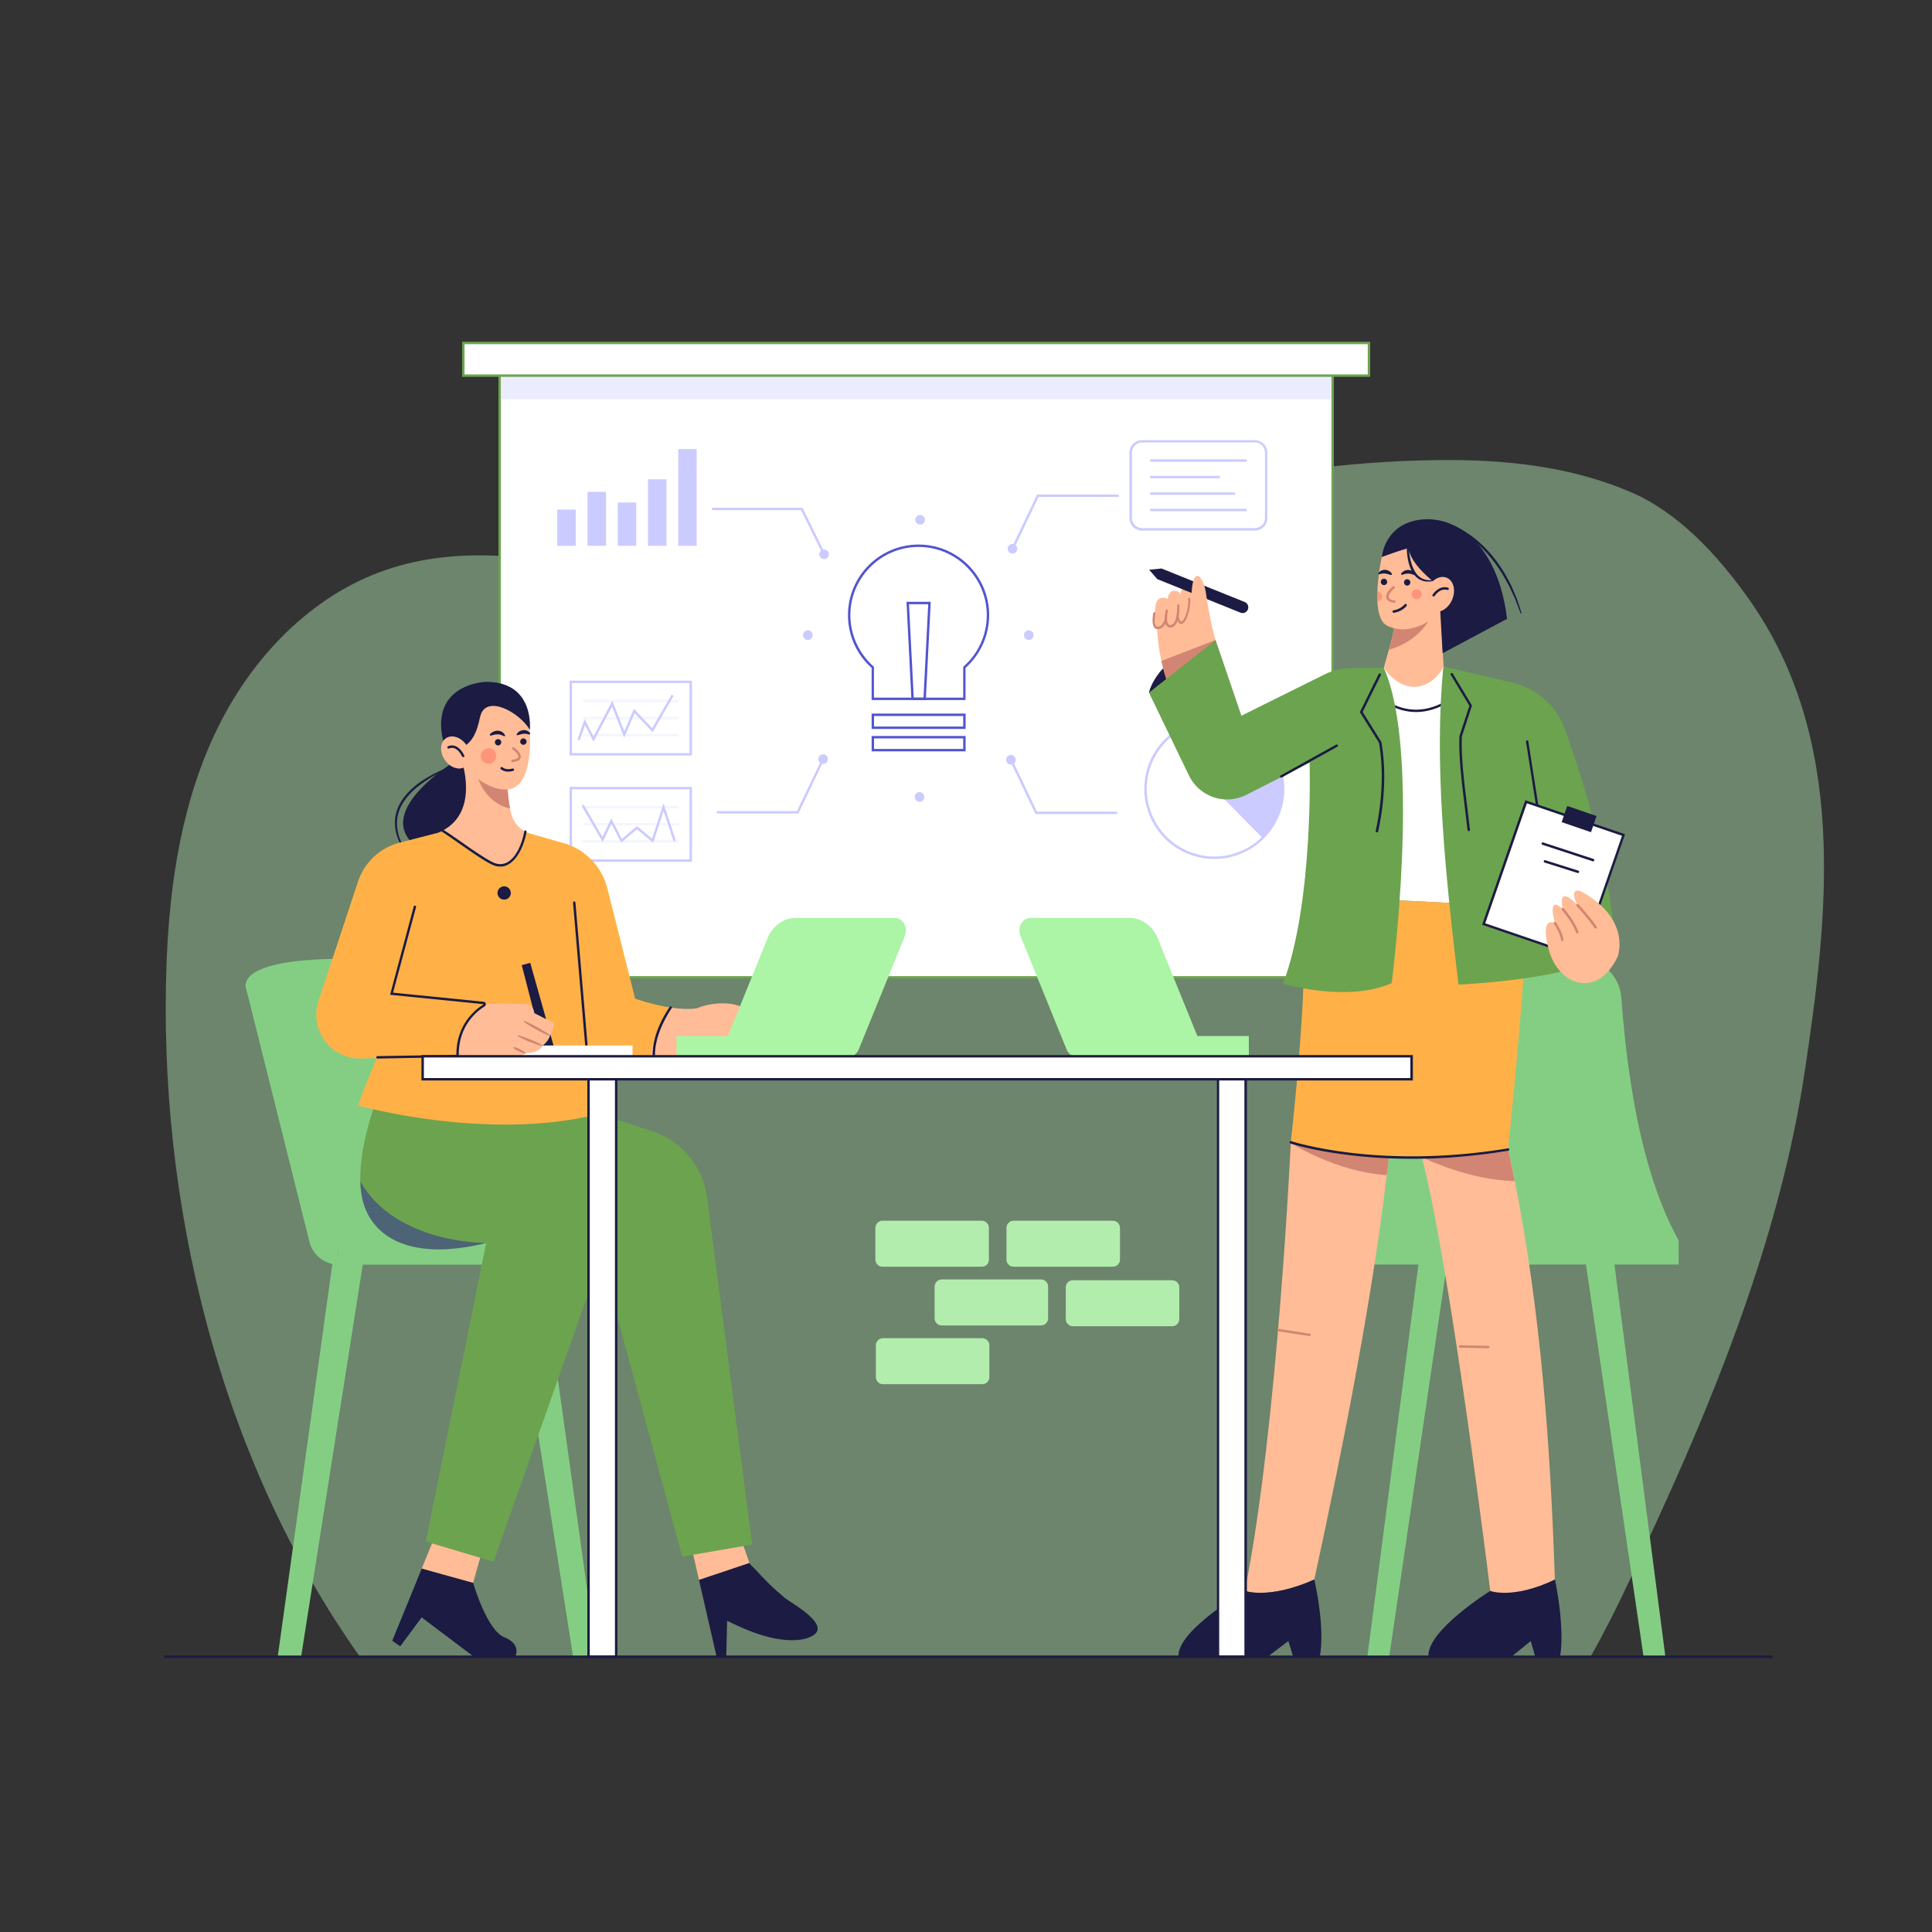 <?xml version="1.0" encoding="utf-8"?>
<!-- Generator: Adobe Illustrator 22.1.0, SVG Export Plug-In . SVG Version: 6.00 Build 0)  -->
<svg version="1.1" id="OBJECTS" xmlns="http://www.w3.org/2000/svg" xmlns:xlink="http://www.w3.org/1999/xlink" x="0px" y="0px"
	 viewBox="0 0 2000 2000" style="enable-background:new 0 0 2000 2000;" xml:space="preserve">
<rect x="0" y="0" width="2000" height="2000" fill="#333333" stroke="none"/>
<style type="text/css">
	.st0{opacity:0.4;}
	.st1{fill:#C0FFC0;}
	.st2{fill:#B2EDAE;}
	.st3{fill:#FFFFFF;}
	.st4{fill:#6CA34F;}
	.st5{opacity:0.6;fill:#E0E0FF;}
	.st6{fill:#5254CF;}
	.st7{fill:#CBCBFF;}
	.st8{fill:#F5F5FF;}
	.st9{fill:#84CE84;}
	.st10{fill:#1B1B43;}
	.st11{fill:#FFBC96;}
	.st12{opacity:0.6;fill:#393A8F;}
	.st13{fill:#FFB147;}
	.st14{fill:#D28572;}
	.st15{opacity:0.4;fill:#FE5B52;}
	.st16{fill:#ACF4A6;}
	.st17{opacity:0.1;fill:#ACF4A6;}
</style>
<g>
	<g class="st0">
		<path class="st1" d="M1867.6,1113.4c25.5-167.3,46.1-349.1-58.7-495.4c-31.4-43.9-71.8-87.9-121.9-109.1
			c-63-26.6-130-33.4-197.9-32.6c-125.9,1.4-251.6,23.8-370.4,66c-86,30.6-170.2,71.9-261.2,78.2c-154.1,10.7-311.5-80.4-457.8-30.6
			c-77.7,26.5-138.9,90.7-175,164.9C188.7,829,175.7,912.5,172.5,995c-9.7,250.6,55.3,516,200,720h1274
			c28.2-49.6,51-102.1,70.9-145.3C1783,1426.9,1843.9,1269.3,1867.6,1113.4z"/>
	</g>
	<g>
		<path class="st2" d="M1016.4,1311.3H913.5c-4,0-7.3-3.3-7.3-7.3v-33c0-4,3.3-7.3,7.3-7.3h102.9c4,0,7.3,3.3,7.3,7.3v33
			C1023.8,1308,1020.5,1311.3,1016.4,1311.3z"/>
		<path class="st2" d="M1152.1,1311.3h-102.9c-4,0-7.3-3.3-7.3-7.3v-33c0-4,3.3-7.3,7.3-7.3h102.9c4,0,7.3,3.3,7.3,7.3v33
			C1159.4,1308,1156.1,1311.3,1152.1,1311.3z"/>
		<path class="st2" d="M1213.5,1372.9h-102.9c-4,0-7.3-3.3-7.3-7.3v-33c0-4,3.3-7.3,7.3-7.3h102.9c4,0,7.3,3.3,7.3,7.3v33
			C1220.8,1369.6,1217.6,1372.9,1213.5,1372.9z"/>
		<path class="st2" d="M1077.7,1372.1H974.8c-4,0-7.3-3.3-7.3-7.3v-33c0-4,3.3-7.3,7.3-7.3h102.9c4,0,7.3,3.3,7.3,7.3v33
			C1085,1368.8,1081.7,1372.1,1077.7,1372.1z"/>
		<path class="st2" d="M1016.9,1432.9H914c-4,0-7.3-3.3-7.3-7.3v-33c0-4,3.3-7.3,7.3-7.3h102.9c4,0,7.3,3.3,7.3,7.3v33
			C1024.2,1429.6,1020.9,1432.9,1016.9,1432.9z"/>
	</g>
	<g>
		<g>
			<g>
				<rect x="517.3" y="385.2" class="st3" width="862.3" height="626.6"/>
				<path class="st4" d="M1380.8,1013H516V384h864.8V1013z M518.5,1010.5h859.8V386.5H518.5V1010.5z"/>
			</g>
			<rect x="518.4" y="385.2" class="st5" width="860" height="28.1"/>
			<g>
				<rect x="479.7" y="355" class="st3" width="937.5" height="33.8"/>
				<path class="st4" d="M1418.4,390.1h-940v-36.3h940V390.1z M480.9,387.6h935v-31.3h-935V387.6z"/>
			</g>
		</g>
		<g>
			<g>
				<g>
					<path class="st6" d="M999.6,724.7h-97.3v-33.3c-15.6-13.9-24.5-33.7-24.5-54.6c0-40.3,32.8-73.1,73.1-73.1
						c40.3,0,73.1,32.8,73.1,73.1c0,20.8-8.9,40.7-24.5,54.6V724.7z M904.8,722.2h92.3v-31.9l0.4-0.4c15.3-13.4,24-32.8,24-53.1
						c0-38.9-31.7-70.6-70.6-70.6c-38.9,0-70.6,31.7-70.6,70.6c0,20.3,8.8,39.6,24,53.1l0.4,0.4V722.2z"/>
					<path class="st6" d="M999.6,754.6h-97.3v-15.9h97.3V754.6z M904.8,752.1h92.3v-10.9h-92.3V752.1z"/>
					<path class="st6" d="M999.6,777.8h-97.3v-15.9h97.3V777.8z M904.8,775.3h92.3v-10.9h-92.3V775.3z"/>
					<path class="st6" d="M958.4,724.7h-14.9L938.4,623h25.1L958.4,724.7z M945.9,722.2H956l4.9-96.7H941L945.9,722.2z"/>
				</g>
				<circle class="st7" cx="952.5" cy="538.1" r="5"/>
				<circle class="st7" cx="836.3" cy="657.5" r="5"/>
				<circle class="st7" cx="1065" cy="657.5" r="5"/>
				<circle class="st7" cx="951.9" cy="825" r="5"/>
			</g>
			<g>
				<g>
					<circle class="st7" cx="853.1" cy="573.8" r="5"/>
					<polygon class="st7" points="852,574.3 829.2,528.1 737.1,528.1 737.1,525.6 830.8,525.6 854.2,573.2 					"/>
				</g>
				<g>
					<rect x="576.9" y="527.5" class="st7" width="19.1" height="37.5"/>
					<rect x="608.2" y="509.2" class="st7" width="19.1" height="55.8"/>
					<rect x="639.5" y="520.2" class="st7" width="19.1" height="44.8"/>
					<rect x="670.8" y="496.2" class="st7" width="19.1" height="68.8"/>
					<rect x="702.1" y="464.9" class="st7" width="19.1" height="100.1"/>
				</g>
			</g>
			<g>
				<g>
					<circle class="st7" cx="1048.1" cy="568.1" r="5"/>
					<polygon class="st7" points="1049.3,568.7 1047,567.6 1073.6,511.9 1158.1,511.9 1158.1,514.4 1075.2,514.4 					"/>
				</g>
				<g>
					<path class="st7" d="M1298.9,549.3h-116.7c-7.2,0-13-5.9-13-13v-67.7c0-7.2,5.8-13,13-13h116.7c7.2,0,13,5.9,13,13v67.7
						C1312,543.4,1306.1,549.3,1298.9,549.3z M1182.3,458c-5.8,0-10.5,4.7-10.5,10.5v67.7c0,5.8,4.7,10.5,10.5,10.5h116.7
						c5.8,0,10.5-4.7,10.5-10.5v-67.7c0-5.8-4.7-10.5-10.5-10.5H1182.3z"/>
					<g>
						<rect x="1190.6" y="475.5" class="st7" width="100" height="2.5"/>
						<rect x="1190.6" y="492.6" class="st7" width="72.1" height="2.5"/>
						<rect x="1190.6" y="509.7" class="st7" width="87.9" height="2.5"/>
						<rect x="1190.6" y="526.7" class="st7" width="100" height="2.5"/>
					</g>
				</g>
			</g>
			<g>
				<g>
					<circle class="st7" cx="1046.5" cy="786.5" r="5"/>
					<polygon class="st7" points="1156.5,842.7 1071.9,842.7 1045.3,787 1047.6,785.9 1073.5,840.2 1156.5,840.2 					"/>
				</g>
				<g>
					<path class="st7" d="M1257.1,889.2c-9.6,0-19.2-1.9-28.4-5.8c-36.8-15.6-54-58.3-38.4-95.1c15.6-36.8,58.3-54,95.1-38.4
						c19.2,8.1,34,24.2,40.5,44c5.5,16.7,4.8,34.8-2.1,51c-3.8,8.9-9.1,16.7-15.9,23.5C1294,882,1275.7,889.2,1257.1,889.2z
						 M1257.2,746.7c-27.3,0-53.2,16-64.5,42.6c-15.1,35.5,1.6,76.7,37.1,91.8c26.1,11.1,56.1,5.4,76.4-14.5
						c6.6-6.5,11.8-14.1,15.4-22.6v0c6.7-15.6,7.4-33.1,2-49.3c-6.3-19.2-20.6-34.6-39.1-42.5
						C1275.5,748.5,1266.3,746.7,1257.2,746.7z"/>
					<path class="st7" d="M1322.7,844.5c-3.8,8.9-9.2,16.7-15.7,23.1l-49.3-50.2l67.1-23C1330,810.2,1329.7,827.9,1322.7,844.5z"/>
				</g>
			</g>
			<g>
				<g>
					<circle class="st7" cx="852.1" cy="785.8" r="5"/>
					<polygon class="st7" points="826.6,842.1 742.1,842.1 742.1,839.6 825,839.6 851,785.3 853.2,786.4 					"/>
				</g>
				<g>
					<path class="st7" d="M716.3,782.1H589.6v-77.5h126.7V782.1z M592.1,779.6h121.7v-72.5H592.1V779.6z"/>
					<g>
						<rect x="603.4" y="724.4" class="st8" width="99" height="2.5"/>
						<rect x="603.4" y="742.1" class="st8" width="99" height="2.5"/>
						<rect x="603.4" y="759.8" class="st8" width="99" height="2.5"/>
					</g>
					<polygon class="st7" points="614.4,767.7 605.6,750.7 600.2,766.3 597.9,765.5 605.1,744.3 614.4,762.3 633.9,725.4 646.3,757 
						656.2,733.7 675.1,753.9 695.2,719.1 697.3,720.3 675.6,758 657,738.2 646.2,763.6 633.6,731.4 					"/>
				</g>
				<g>
					<path class="st7" d="M716.3,892.1H589.6v-77.5h126.7V892.1z M592.1,889.6h121.7v-72.5H592.1V889.6z"/>
					<g>
						<rect x="603.4" y="834.4" class="st8" width="99" height="2.5"/>
						<rect x="603.4" y="852.1" class="st8" width="99" height="2.5"/>
						<rect x="603.4" y="869.8" class="st8" width="99" height="2.5"/>
					</g>
					<polygon class="st7" points="676.2,872.4 659.4,858.5 643.1,872.3 632.9,852.8 623.9,871.7 602,834.1 604.2,832.8 623.6,866.4 
						632.8,847.2 643.8,868.4 659.4,855.2 675,868.2 686.9,831.6 699.6,870.2 697.3,871 686.9,839.6 					"/>
				</g>
			</g>
		</g>
	</g>
	<g>
		<path class="st9" d="M255.1,1024.1c0,0-21.3-39.1,147.4-30.3l93.8,303.8l-158.8-2.5L255.1,1024.1z"/>
		<polygon class="st9" points="311.7,1715.1 287.5,1715.1 345,1301.8 376.7,1301.8 		"/>
		<polygon class="st9" points="593.3,1715.1 617.5,1715.1 560,1301.8 528.3,1301.8 		"/>
		<rect x="350.3" y="1284.2" class="st9" width="241.3" height="25"/>
		<path class="st9" d="M350.3,1284.2L278.5,1018c-1.9-6.9-9.4-10.7-16.1-8.1l0,0c-5.7,2.2-8.8,8.3-7.4,14.2l65.3,261.3
			c3.4,13.8,15.7,23.5,29.9,23.8l0,0V1284.2z"/>
	</g>
	<g>
		<g>
			<polygon class="st9" points="1701.4,1715 1724,1715 1670.3,1301.7 1640.7,1301.7 			"/>
			<polygon class="st9" points="1438.1,1715 1415.5,1715 1469.3,1301.7 1498.9,1301.7 			"/>
		</g>
		
			<rect x="1401.8" y="1284.1" transform="matrix(-1 -1.224647e-16 1.224647e-16 -1 3139.52 2593.148)" class="st9" width="335.9" height="25"/>
		<path class="st9" d="M1737.7,1284.1h-336c34.5-65.5,51.5-153.7,59.4-252c1.8-22.5,20.7-39.9,43.3-39.9h130.6
			c22.7,0,41.6,17.5,43.3,40.1C1685.9,1133.5,1703.2,1221.5,1737.7,1284.1z"/>
	</g>
	<g>
		<g>
			<path class="st10" d="M473.4,786.6c0,0-95.1,55.9-37.6,93.4l50.8,19.2l16.7-79.2C498.1,799.5,489.8,785.2,473.4,786.6z"/>
			<path class="st10" d="M471.1,793c-4.9,1.7-9.6,3.8-14.2,6.1c-4.6,2.3-9.2,4.7-13.5,7.5c-8.7,5.5-16.9,11.9-23.1,20
				c-3.1,4-5.7,8.5-7.3,13.2c-1.7,4.8-2.3,9.9-2,14.9c0.3,5,1.4,10.1,3.4,14.8c0.8,2.4,2.1,4.7,3.2,7c1.2,2.3,2.6,4.4,3.9,6.7
				l-0.8,0.6c-6-8.4-11.1-18.2-11.8-28.9c-0.4-5.3,0.2-10.7,1.9-15.8c1.7-5.1,4.4-9.8,7.6-14c6.5-8.4,15-15,24-20.3
				c9-5.3,18.6-9.6,28.6-12.7L471.1,793z"/>
		</g>
		<g>
			<g>
				<g>
					<path class="st10" d="M812,1653.8c-5.9-5-11.6-10-17.1-15.5c-4.7-4.7-9.3-9.5-13.7-14.4c-1.4-1.5-4.7-4-5.4-6l-52.2,17.5
						l18.2,79.6l10,0.1c0,0,0.9-37.3,0.9-37.3c16,7.9,32.7,15.2,50.4,18.5c10.9,2,25,2.9,35.4-1.6
						C864.4,1683.6,819,1659.7,812,1653.8z"/>
					<polygon class="st11" points="764.4,1585.5 716.3,1603.6 723.6,1635.4 775.8,1617.9 					"/>
				</g>
				<path class="st4" d="M555,1131.3l120.3,39.8c19.9,6.6,36.6,20.4,46.8,38.7l0,0c5.2,9.3,8.6,19.5,9.9,30.1l46.7,359l-72.5,12.5
					l-98.8-365L473.8,1185l23.8-66.3L555,1131.3z"/>
			</g>
			<g>
				<g>
					<path class="st10" d="M522.1,1694.9c-18.3-7.4-32.3-56.4-32.3-56.4l-53.2-14.7l-30.5,74.7l8.2,5.8l22.2-30l54.1,40.8h42.8
						C533.3,1715.1,540.4,1702.2,522.1,1694.9z"/>
					<polygon class="st11" points="499.1,1605.4 449.3,1592.6 436.6,1623.7 489.8,1638.5 					"/>
				</g>
				<path class="st4" d="M627,1287.9l-116.1,328.8l-13.8-4.1l-49.9-14.9l-6.4-1.9l62.5-309.1c-70.8,17.5-110.1-1.6-124.2-33.4
					c-4-8.9-5.8-19.3-6.1-30.2c-1.3-43.8,21.1-95.7,21.1-95.7l67.1,5l123.4,56c12.2,5.6,22.6,14,30.5,24.3
					c7.9,10.3,13.3,22.6,15.4,35.9C632.7,1261.8,631.4,1275.3,627,1287.9z"/>
			</g>
			<path class="st12" d="M503.3,1286.7c-70.8,17.5-110.1-1.6-124.2-33.4c-4-8.9-5.8-19.3-6.1-30.2
				C409.9,1288,503.3,1286.7,503.3,1286.7z"/>
		</g>
		<g>
			<path class="st13" d="M458,859.9l-75.5,174.5l20,31.9c0,0-20.3,46-31.9,78.1c0,0,133.5,37.7,248.5,9L600,1055l-8.1-150.6L544,861
				L458,859.9z"/>
			<polygon class="st10" points="573.3,1083.3 562.3,1084.8 540.1,999.1 548.9,996.7 			"/>
			<g>
				<path class="st13" d="M694.3,1043c-19.3-2.9-36.8-9.2-36.8-9.2l-28.8-114.3c-5.5-21.7-21.6-39-42.9-46L549.1,863
					c-1.8-0.5-3.5-1.2-5.1-2l33.9,228.1c0,0,58,5.8,99.7,6.9C676.5,1076,684.1,1053.1,694.3,1043z"/>
				<path class="st11" d="M756.7,1039.2c-20.3-2.5-35.4,4.6-35.4,4.6c-8.3,1.2-17.8,0.6-27-0.8c-7.7,11.4-21.8,34.6-20.8,54.5
					c8.7,0.2,31.1-0.6,36.6-0.9c31.6-2.2,60.6-34.7,60.6-34.7s23.1,22.8,25,12.2S777,1041.7,756.7,1039.2z"/>
			</g>
			<rect x="518.3" y="1082.3" class="st3" width="136.5" height="11.5"/>
			<path class="st11" d="M473.8,1093.1c0,0,58.4,8.1,70.3-2.8c0,0,14.1,0.3,17.5-7.8c0,0,5.3-3.4,7.8-10.3c0,0,5-8.1,3.4-13.4
				l-19.7-10c0,0-0.1-0.7-0.3-1.7c-0.8-4.5-4.6-7.7-9.1-7.8l-34-0.5c-3.1,0-6.2,0.5-9.1,1.6l-35,13L473.8,1093.1z"/>
			<path class="st13" d="M430,951.9l-35,78.1l110,8.8c-32.5,15.6-31.3,54.4-31.3,54.4l-99.8,2.6c-12.9,0.3-25.3-4.8-34.1-14.2
				c-8.1-8.6-12.4-19.8-12.4-31.2c0-4.8,0.8-9.6,2.3-14.2l40.9-123.6c6.6-19.9,22.8-35.1,43.1-40.3l40-10.3c1.5-0.6,3-1.3,4.3-2
				L430,951.9z"/>
			<g>
				<path class="st14" d="M569.1,1072.6c-4.8-2-9.4-4.4-13.9-6.8c-4.5-2.5-8.9-5.1-13.1-8.2l0.5-0.9c4.8,2,9.4,4.3,13.9,6.8
					c4.5,2.5,8.9,5.2,13.1,8.2L569.1,1072.6z"/>
				<path class="st14" d="M561.4,1083c-4.5-1.2-8.8-2.8-13.1-4.5c-4.3-1.7-8.5-3.6-12.5-5.9l0.4-0.9c4.5,1.1,8.8,2.7,13.1,4.5
					c4.3,1.8,8.5,3.6,12.5,5.9L561.4,1083z"/>
				<path class="st14" d="M543.8,1090.8c-2.3-0.5-4.5-1.4-6.6-2.4c-2.1-1-4.1-2.1-5.9-3.7l0.4-0.9c2.4,0.5,4.5,1.3,6.6,2.4
					c2.1,1.1,4.1,2.2,5.9,3.7L543.8,1090.8z"/>
			</g>
			<path class="st10" d="M390.8,1095.8c-0.7,0-1.2-0.5-1.3-1.2c0-0.7,0.5-1.3,1.2-1.3l81.7-1.4c-0.1-31.3,19.5-46.8,28-52.1l0.1-1.5
				l-0.1,1.2l-96.6-9.7l24.5-91.4c0.2-0.7,0.9-1.1,1.5-0.9c0.7,0.2,1.1,0.9,0.9,1.5l-23.8,88.6l93.7,9.4c1.1,0.1,2.1,0.9,2.3,2
				c0.3,1.1-0.2,2.2-1.2,2.8c-8.3,5.1-27.4,20.3-26.8,51.2l0,1.3L390.8,1095.8C390.8,1095.8,390.8,1095.8,390.8,1095.8z"/>
			<path class="st10" d="M606.9,1082.5c-0.6,0-1.2-0.5-1.2-1.1l-12.5-146.9c-0.1-0.7,0.5-1.3,1.1-1.4c0.7-0.1,1.3,0.5,1.4,1.1
				l12.5,146.9c0.1,0.7-0.5,1.3-1.1,1.4C606.9,1082.5,606.9,1082.5,606.9,1082.5z"/>
			<path class="st10" d="M677.5,1100.6c-0.6,0-1.1-0.4-1.2-1c-4.9-26.6,16.1-56.1,17-57.3c0.4-0.6,1.2-0.7,1.7-0.3
				c0.6,0.4,0.7,1.2,0.3,1.7c-0.2,0.3-21.2,29.9-16.6,55.4c0.1,0.7-0.3,1.3-1,1.5C677.6,1100.6,677.6,1100.6,677.5,1100.6z"/>
			<circle class="st10" cx="521.9" cy="924.4" r="6.9"/>
		</g>
		<g>
			<path class="st11" d="M544,861c-3,18.2-15.3,42.2-34.4,32.8c-14-6.9-37.4-25-51.5-33.9c38.8-20.3,19.7-73.3,19.1-74.9l47.4,17.5
				c0,0,0,0.3,0,0.8c0.1,3.8,0.7,19.5,3.4,33.7c0.4,1.8,0.7,3.5,1.1,5.2C531.2,850.4,536.6,857.2,544,861z"/>
			<path class="st14" d="M528,837c-27.8-6.4-34.6-35.2-34.6-36l31.2,2.4C524.7,807.1,525.3,822.8,528,837z"/>
			<path class="st11" d="M548.4,755.6c0,0,5,56.6-20.9,61.3c-25.5,4.6-54.1-30.3-54.1-30.3l4.4-52.2l29.1-19.1
				C527.5,723.7,540.9,735.3,548.4,755.6z"/>
			<path class="st10" d="M474.7,775.3c13.8-4.7,18.8-16.6,22.2-32.8c5.3-25,41.3-5,51.6,13.1c0,0,5.6-50.6-46.3-49.7
				c0,0-60.3,2.2-42.2,65.9L474.7,775.3z"/>
			
				<ellipse transform="matrix(0.828 -0.561 0.561 0.828 -355.757 398.322)" class="st11" cx="471.4" cy="779.1" rx="13.6" ry="17.8"/>
			<g>
				<path class="st10" d="M538.5,767.7c0,1.8,1.5,3.3,3.3,3.3s3.3-1.5,3.3-3.3c0-1.8-1.5-3.3-3.3-3.3S538.5,765.9,538.5,767.7z"/>
				<path class="st10" d="M512.3,768.4c0,1.8,1.5,3.3,3.3,3.3c1.8,0,3.3-1.5,3.3-3.3c0-1.8-1.5-3.3-3.3-3.3
					C513.8,765.1,512.3,766.6,512.3,768.4z"/>
				<path class="st14" d="M530.4,789c-0.6,0-1.2-0.5-1.2-1.2c-0.1-0.7,0.5-1.3,1.1-1.3c1-0.1,3.9-0.5,5.5-1.7
					c0.6-0.4,0.8-0.9,0.8-1.5c0-2.1-2.6-5.3-6-7.6c-0.6-0.4-0.7-1.2-0.3-1.7c0.4-0.6,1.2-0.7,1.7-0.3c3.5,2.3,7,6.2,7.1,9.6
					c0,1.5-0.6,2.7-1.8,3.6C534.7,788.7,530.6,789,530.4,789C530.4,789,530.4,789,530.4,789z"/>
				<path class="st10" d="M547.9,760.4c-1.1-0.3-2.1-0.5-3.1-0.7c-1-0.1-1.9-0.2-2.9-0.1c-0.9,0.1-1.9,0.3-2.9,0.6
					c-1,0.3-2,0.6-3.2,0.9l-0.1,0c-0.4,0.1-0.8-0.2-0.9-0.6c0-0.2,0-0.4,0.1-0.6c0.7-1.1,1.6-2.1,2.8-2.8c1.1-0.7,2.5-1.1,3.9-1.3
					c1.4-0.1,2.9,0.1,4.1,0.7c1.3,0.6,2.4,1.4,3.1,2.6c0.2,0.4,0.1,0.8-0.2,1c-0.2,0.1-0.4,0.1-0.6,0.1L547.9,760.4z"/>
				<path class="st10" d="M507.1,760.3c0.9-1.3,2.1-2.1,3.5-2.8c1.4-0.7,2.9-1.1,4.5-1.1c1.6,0,3.3,0.4,4.6,1.3
					c1.4,0.8,2.4,2,3.1,3.4c0.2,0.4,0,0.8-0.3,1c-0.2,0.1-0.4,0.1-0.6,0l-0.1,0c-1.3-0.5-2.3-1.1-3.4-1.4c-1.1-0.3-2.1-0.5-3.2-0.5
					c-2.2-0.1-4.6,0.6-7.1,1.3l-0.1,0c-0.4,0.1-0.8-0.1-0.9-0.5C507,760.7,507,760.5,507.1,760.3z"/>
				<ellipse class="st15" cx="505.7" cy="782.6" rx="8" ry="8"/>
				<path class="st10" d="M526.2,798.8c-4.9,0-7.7-2.5-7.8-2.6c-0.5-0.5-0.5-1.3-0.1-1.8c0.5-0.5,1.3-0.5,1.8-0.1
					c0.2,0.2,3.8,3.3,10.4,1.3c0.7-0.2,1.4,0.2,1.6,0.8c0.2,0.7-0.2,1.4-0.8,1.6C529.3,798.6,527.7,798.8,526.2,798.8z"/>
			</g>
			<path class="st10" d="M479.4,783.8c-0.5,0-0.9-0.3-1.1-0.7c-0.2-0.5-5.2-11.7-13.5-8.3c-0.6,0.3-1.4,0-1.6-0.7
				c-0.3-0.6,0-1.4,0.7-1.6c8.4-3.5,14.6,4.8,16.7,9.6c0.3,0.6,0,1.4-0.6,1.6C479.7,783.7,479.5,783.8,479.4,783.8z"/>
			<path class="st10" d="M517.9,897.1c-2.9,0-5.9-0.7-8.9-2.2c-8.9-4.4-21.2-13-33-21.3c-6.9-4.8-13.4-9.4-18.6-12.7
				c-0.6-0.4-0.8-1.1-0.4-1.7c0.4-0.6,1.1-0.8,1.7-0.4c5.3,3.3,11.8,7.9,18.7,12.7c11.8,8.3,24,16.8,32.7,21.1
				c5.1,2.5,10.1,2.6,14.6,0.3c9.6-4.9,15.9-19.7,18-32.2c0.1-0.7,0.7-1.2,1.4-1c0.7,0.1,1.1,0.8,1,1.4c-2.2,13.1-9,28.6-19.3,34
				C523.3,896.5,520.7,897.1,517.9,897.1z"/>
		</g>
	</g>
	<g>
		<g>
			<g>
				<path class="st11" d="M1440.6,1171.3c-1.4,14.8-3.1,29.9-5,45.2c-15.2,126.8-42.8,269.7-75,418.5
					c-46.9,21.1-71.9,11.9-71.9,11.9c33.8-168.8,47.5-463.8,47.5-463.8L1440.6,1171.3z"/>
				<path class="st10" d="M1288.8,1646.9c0,0-70,40.6-68.8,67.5h93.1l20.6-15.6l5,16.3h27.5c0,0,6.3-25-5.6-80
					C1313.8,1656,1288.8,1646.9,1288.8,1646.9z"/>
				<path class="st14" d="M1440.6,1171.3c-1.4,14.8-3.1,29.9-5,45.2c-54.1-3.7-99.4-33.4-99.4-33.4L1440.6,1171.3z"/>
			</g>
			<path class="st11" d="M1609.6,1635l-39.6,30l-27.3-18.1c0,0-41-334.6-70.8-449.2c-2.4-9-4.6-16.7-6.8-22.7l96.3,15
				c2.4,10.8,4.7,21.7,6.8,32.6C1595.1,1359.1,1605,1496.8,1609.6,1635z"/>
			<path class="st10" d="M1542.7,1646.9c0,0-65.2,40.6-64,67.5h86.7l19.2-15.6l4.7,16.3h25.6c0,0,5.8-25-5.2-80
				C1565.9,1656,1542.7,1646.9,1542.7,1646.9z"/>
			<path class="st14" d="M1568,1222.6c-47.5-0.7-95.5-24.4-95.5-24.4l-0.7-0.4c-2.4-9-4.6-16.7-6.8-22.7l96.3,15
				C1563.6,1200.8,1565.9,1211.7,1568,1222.6z"/>
			<path class="st14" d="M1323.4,1378.1c10.6,1.7,21.2,3.3,31.9,5c1.6,0.2,2.3-2.2,0.7-2.4c-10.6-1.7-21.2-3.3-31.9-5
				C1322.5,1375.4,1321.8,1377.9,1323.4,1378.1L1323.4,1378.1z"/>
			<path class="st14" d="M1511.2,1395.1c9.8,0.2,19.6,0.4,29.4,0.6c1.6,0,1.6-2.5,0-2.5c-9.8-0.2-19.6-0.4-29.4-0.6
				C1509.6,1392.6,1509.6,1395.1,1511.2,1395.1L1511.2,1395.1z"/>
		</g>
		<g>
			<path class="st10" d="M1189.4,716.9c0,0,7.9-39.4,69-54.4l-30.2,55.6L1189.4,716.9z"/>
			<g>
				<path class="st11" d="M1233.5,626.4c-0.9,7.5-3.5,15.6-7.7,15.6c-4.2,0-5.5-6.7-5.1-15.9c0.6-15.2,3-17.8,7.2-17.8
					C1232,608.2,1235.4,611.5,1233.5,626.4z"/>
				<path class="st10" d="M1189.6,589.8l8.4,9.7l86.1,34.7c3,1.2,6.5-0.2,7.7-3.3c1.2-3-0.2-6.5-3.3-7.7l-86.1-34.7L1189.6,589.8z"
					/>
				<path class="st11" d="M1258.3,662.5l-12.5,28.8l-35.4,19.8c-3.7-9.3-6.3-18.5-8.1-26.9c-5.1-22.9-4.6-40.4-4.6-40.4l35.2-14.2
					l0.8-18.3c1.9-25.3,12.1-15.1,14.7,2.8C1253.3,647.5,1258.3,662.5,1258.3,662.5z"/>
				<path class="st14" d="M1258.3,662.5l-12.5,28.8l-35.4,19.8c-3.7-9.3-6.3-18.5-8.1-26.9L1258.3,662.5z"/>
				<path class="st11" d="M1222.5,629.7c-1.1,7.5-4,15.6-8.8,15.6c-4.7,0-6.2-6.7-5.8-15.9c0.6-15.2,3.4-17.8,8.2-17.8
					C1220.8,611.6,1224.6,614.8,1222.5,629.7z"/>
				<path class="st11" d="M1211.2,636.9c-1.2,7.5-4.4,15.6-9.6,15.6s-6.8-6.7-6.4-15.9c0.7-15.2,3.8-17.8,9-17.8
					S1213.6,622,1211.2,636.9z"/>
				<g>
					<path class="st14" d="M1222.5,646.1c-1.7-0.2-3.6-2.2-4.5-9.5c-0.1-0.7,0.3-1.3,0.8-1.5c0.6-0.1,1,0.3,1.1,1
						c0.6,4.9,1.7,7.7,3.1,7.4c3.1-0.7,7.9-13.3,7-23.4c-0.1-0.7,0.3-1.3,0.9-1.4c0.6-0.1,1,0.4,1.1,1c0.9,10.5-3.9,25.2-8.7,26.2
						C1223,646.1,1222.8,646.1,1222.5,646.1z"/>
					<path class="st14" d="M1210.8,649.6c-0.6-0.1-2-0.4-3.2-1.9c-2.2-2.8-2.5-8.1-0.9-15.7c0.1-0.7,0.8-1.1,1.4-1
						c0.6,0.1,1,0.8,0.9,1.5c-1.8,8.8-0.5,12.3,0.4,13.5c0.8,1.1,1.7,1.1,1.7,1.1c1.5,0,2.7-0.6,3.7-1.7c4.4-5,3.8-18.5,3.8-18.6
						c0-0.7,0.5-1.3,1.1-1.3c0.6,0,1.2,0.5,1.2,1.2c0,0.6,0.7,14.7-4.4,20.5c-1.5,1.7-3.3,2.5-5.4,2.5
						C1211,649.6,1210.9,649.6,1210.8,649.6z"/>
					<path class="st14" d="M1197.8,651.2c-0.2,0-0.4,0-0.5-0.1c-1.1-0.2-2-0.8-2.7-1.8c-2.6-4-1-13.6-0.8-14.6
						c0.1-0.7,0.8-1.1,1.4-1c0.6,0.1,1,0.8,0.9,1.5c-0.5,2.6-1.4,10.1,0.4,12.7c0.3,0.5,0.7,0.7,1.1,0.8c3.6,0.6,6.1-1.8,8.2-7.6
						c0.2-0.6,0.9-1,1.5-0.7s0.9,1,0.7,1.6C1207.1,644.4,1204.4,651.8,1197.8,651.2z"/>
				</g>
			</g>
			<g>
				<path class="st3" d="M1578.8,775l-84.4-85l-61.9,1.3l-65.9,236.8l214.8,10.5C1584.1,877.2,1583.8,822,1578.8,775z"/>
				<path class="st13" d="M1366.6,928.1l-16.6,59.4c0,75-13.8,195-13.8,195c86.3,31.3,225,7.5,225,7.5c9-90.5,16.8-175.6,20.1-251.4
					L1366.6,928.1z"/>
				<path class="st10" d="M1465.9,737.1c-10.6,0-21.1-3.1-31.4-9.3c-0.7-0.4-1.5-0.9-1.7-1c-0.7,0-1.1-0.5-1.1-1.2
					c0-0.7,0.7-1.2,1.4-1.2c0.6,0,1.1,0.3,2.7,1.3c20.3,12.3,41.4,11.9,62.9-1.1c0.6-0.4,1.4-0.2,1.7,0.4c0.4,0.6,0.2,1.4-0.4,1.7
					C1488.6,733.6,1477.2,737.1,1465.9,737.1z"/>
				<path class="st10" d="M1461.7,1199.6c-77.7,0-125.2-15.6-125.9-15.9c-0.7-0.2-1-0.9-0.8-1.6c0.2-0.7,0.9-1,1.6-0.8
					c0.9,0.3,90.1,29.6,224.4,7.5c0.7-0.1,1.3,0.3,1.4,1c0.1,0.7-0.3,1.3-1,1.4C1524.5,1197.3,1491,1199.6,1461.7,1199.6z"/>
			</g>
			<path class="st4" d="M1432.5,691.3l-34.1,0.3c-9.3,0.1-18.6,2.3-26.9,6.4l-86.4,42.9l-26.7-78.3l-69,54.4l41.4,85.8
				c6.9,14.2,20.8,23.6,36.6,24.7h0c7.9,0.5,15.7-1.1,22.8-4.7l65.5-33.3c0,0,4.4,144.4-27.5,228.8c0,0,66.3,20,112.5-0.6
				C1440.6,1017.5,1471.9,780,1432.5,691.3z"/>
			<path class="st4" d="M1670.8,962.5c-8.8-85-37.2-170.5-50.9-207.9c-4.6-12.6-12.5-23.8-22.9-32.4l0,0
				c-9.1-7.5-19.7-12.8-31.2-15.5l-71.6-16.8c-9.8,98.2,1.6,212.8,15.6,329.4c0,0,107.5-5,141.9-26.3L1670.8,962.5z"/>
			<path class="st10" d="M1594.2,853.8c-0.6,0-1.1-0.4-1.2-1.1l-13.3-85c-0.1-0.7,0.4-1.3,1-1.4c0.7-0.1,1.3,0.4,1.4,1l13.3,85
				c0.1,0.7-0.4,1.3-1,1.4C1594.3,853.7,1594.2,853.8,1594.2,853.8z"/>
			<g>
				<polygon class="st3" points="1636.7,991 1535.9,956.6 1579.8,830 1680.6,864.5 				"/>
				<path class="st10" d="M1637.5,992.5l-103.2-35.2l0.4-1.2l44.3-127.7l103.2,35.2l-0.4,1.2L1637.5,992.5z M1537.5,955.8l98.5,33.6
					l43.1-124.2l-98.5-33.6L1537.5,955.8z"/>
			</g>
			<g>
				<g>
					<line class="st3" x1="1597.1" y1="873.3" x2="1649.2" y2="890.4"/>
					<path class="st10" d="M1649.2,891.7c-0.1,0-0.3,0-0.4-0.1l-52.1-17.1c-0.7-0.2-1-0.9-0.8-1.6c0.2-0.7,0.9-1,1.6-0.8l52.1,17.1
						c0.7,0.2,1,0.9,0.8,1.6C1650.2,891.3,1649.7,891.7,1649.2,891.7z"/>
				</g>
				<g>
					<line class="st3" x1="1599.4" y1="891.7" x2="1633.5" y2="902.5"/>
					<path class="st10" d="M1633.5,903.8c-0.1,0-0.3,0-0.4-0.1l-34.2-10.8c-0.7-0.2-1-0.9-0.8-1.6c0.2-0.7,0.9-1,1.6-0.8l34.2,10.8
						c0.7,0.2,1,0.9,0.8,1.6C1634.6,903.4,1634.1,903.8,1633.5,903.8z"/>
				</g>
			</g>
			
				<rect x="1618.5" y="839.3" transform="matrix(0.946 0.324 -0.324 0.946 363.2 -484.042)" class="st10" width="32.1" height="17.7"/>
			<path class="st10" d="M1326.3,805c-0.4,0-0.9-0.2-1.1-0.6c-0.3-0.6-0.1-1.4,0.5-1.7l57.5-31.9c0.6-0.3,1.4-0.1,1.7,0.5
				c0.3,0.6,0.1,1.4-0.5,1.7l-57.5,31.9C1326.7,805,1326.5,805,1326.3,805z"/>
			<g>
				<path class="st11" d="M1674.6,990.4c0,0,15-38.8-38.3-67.9c0,0-12.9-5-3.3,14.6c0,0-20.4-23.3-15.4,3.8c0,0-16.3-16.3-7.9,14.6
					c0,0-16.3-8.8-6.3,27.9C1613.3,1020,1653.3,1034.6,1674.6,990.4z"/>
				<g>
					<path class="st14" d="M1651.7,961.3c-0.4,0-0.8-0.2-1-0.6c-6.5-9.8-18.5-22.6-18.6-22.8c-0.5-0.5-0.4-1.3,0.1-1.8
						c0.5-0.5,1.3-0.4,1.8,0.1c0.1,0.1,12.2,13.1,18.9,23.1c0.4,0.6,0.2,1.4-0.3,1.7C1652.1,961.2,1651.9,961.3,1651.7,961.3z"/>
					<path class="st14" d="M1632.9,966.3c-0.5,0-1-0.3-1.2-0.8c-4.9-12.5-14.7-23.2-14.8-23.4c-0.5-0.5-0.4-1.3,0.1-1.8
						c0.5-0.5,1.3-0.4,1.8,0.1c0.4,0.5,10.2,11.2,15.2,24.1c0.3,0.6-0.1,1.4-0.7,1.6C1633.2,966.2,1633.1,966.3,1632.9,966.3z"/>
					<path class="st14" d="M1617.1,974.2c-0.7,0-1.2-0.5-1.2-1.2c-0.4-6.3-7.2-16.8-7.3-16.9c-0.4-0.6-0.2-1.4,0.4-1.7
						c0.6-0.4,1.3-0.2,1.7,0.4c0.3,0.5,7.3,11.2,7.7,18.1C1618.4,973.5,1617.8,974.1,1617.1,974.2
						C1617.1,974.2,1617.1,974.2,1617.1,974.2z"/>
				</g>
			</g>
			<path class="st10" d="M1520.4,860.4c-0.6,0-1.2-0.5-1.2-1.1c-0.8-7.1-1.7-14.7-2.7-22.5c-3.3-26.8-6.7-54.5-5.7-74.8l0.1-0.3
				l10.2-31.1l-19.3-32c-0.4-0.6-0.2-1.4,0.4-1.7c0.6-0.4,1.4-0.2,1.7,0.4l19.9,33l-10.5,32.1c-1,20.1,2.4,47.6,5.7,74.2
				c1,7.8,1.9,15.4,2.7,22.5c0.1,0.7-0.4,1.3-1.1,1.4C1520.5,860.4,1520.5,860.4,1520.4,860.4z"/>
			<path class="st10" d="M1425.4,861.7c-0.1,0-0.2,0-0.3,0c-0.7-0.1-1.1-0.8-1-1.5c7-31.9,8.2-64.3,3.4-91.4l-19.8-31.6l19.5-39.4
				c0.3-0.6,1.1-0.9,1.7-0.6c0.6,0.3,0.9,1.1,0.6,1.7l-18.9,38.1l19.4,31.1c4.9,27.4,3.7,60.3-3.3,92.6
				C1426.5,861.3,1426,861.7,1425.4,861.7z"/>
		</g>
		<g>
			<path class="st11" d="M1494.4,690c-11.3,22.5-40,32.5-61.9,1.3c1.6-6.1,3.4-12.3,5.3-18.7c3.4-12.2,6.7-24.9,6.9-38.3
				c0.1-2.3,0-4.7-0.1-7l46.7,4.4L1494.4,690z"/>
			<path class="st14" d="M1480.8,639.4c0,0-10.8,24.1-43,33.2c3.4-12.2,6.7-24.9,6.9-38.3L1480.8,639.4z"/>
			<path class="st11" d="M1505,583.3l-15.8,52.5c0,0-26.7,24.7-52.9,12.1c-7.1-3.4-9.9-13.6-10.5-25.5c-0.2-3.3-0.2-6.7,0-10.2
				c0.8-20.6,5.9-42.2,5.9-42.2l39.1-19.6L1505,583.3z"/>
			<path class="st10" d="M1501.3,614.6c0,0-39.6-23.8-43.3-47.1c0,0-8.4,2-27.6,9.1c0,0,2.8-34.8,41.3-38.8
				c35.8-3.6,78.9,25.3,88.4,102.8l-66.7,35.6l-3.3-58.3L1501.3,614.6z"/>
			<g>
				
					<ellipse transform="matrix(0.397 -0.918 0.918 0.397 334.525 1738.638)" class="st11" cx="1489.6" cy="614.9" rx="18.7" ry="14"/>
				<path class="st10" d="M1484,617.5c-0.2,0-0.4-0.1-0.6-0.2c-0.6-0.4-0.8-1.1-0.4-1.7c0.1-0.1,6.2-10,15.9-7.3
					c0.7,0.2,1,0.9,0.9,1.5c-0.2,0.7-0.9,1.1-1.5,0.9c-7.9-2.2-13.1,6.1-13.1,6.2C1484.9,617.3,1484.5,617.5,1484,617.5z"/>
			</g>
			<g>
				<path class="st10" d="M1436,602.4c0,1.8-1.5,3.3-3.3,3.3c-1.8,0-3.3-1.5-3.3-3.3s1.5-3.3,3.3-3.3
					C1434.5,599.1,1436,600.6,1436,602.4z"/>
				<path class="st10" d="M1460,602.9c0,1.8-1.5,3.3-3.3,3.3s-3.3-1.5-3.3-3.3s1.5-3.3,3.3-3.3S1460,601.1,1460,602.9z"/>
				<path class="st14" d="M1443.6,624c0,0-0.1,0-0.1,0c-0.2,0-4.3-0.4-6.8-2.4c-1.2-1-1.8-2.3-1.8-3.9c0.1-3.7,3.7-8.2,7.1-10.7
					c0.5-0.4,1.3-0.3,1.8,0.2c0.4,0.6,0.3,1.3-0.2,1.8c-3.4,2.6-6,6.3-6.1,8.7c0,0.8,0.2,1.5,0.8,2c1.9,1.5,5.4,1.9,5.4,1.9
					c0.7,0.1,1.2,0.7,1.1,1.4C1444.8,623.5,1444.3,624,1443.6,624z"/>
				<path class="st10" d="M1442.7,634.3c-0.6,0-1.2-0.5-1.2-1.1c-0.1-0.7,0.4-1.3,1.1-1.4c0.1,0,7.1-0.9,11.5-6.2
					c0.4-0.5,1.2-0.6,1.8-0.2c0.5,0.4,0.6,1.2,0.2,1.8c-5.1,6.2-12.8,7.1-13.1,7.1C1442.8,634.3,1442.8,634.3,1442.7,634.3z"/>
				<path class="st10" d="M1427,593.2c0.8-1.2,1.9-2.1,3.1-2.6c1.3-0.6,2.7-0.8,4.1-0.7c1.4,0.1,2.8,0.5,3.9,1.3
					c1.2,0.7,2.1,1.6,2.8,2.8c0.2,0.4,0.1,0.8-0.3,1.1c-0.2,0.1-0.4,0.1-0.6,0.1l-0.1,0c-1.2-0.3-2.2-0.7-3.2-0.9
					c-1-0.3-1.9-0.4-2.9-0.6c-0.9-0.1-1.9-0.1-2.9,0.1c-1,0.1-2,0.4-3.1,0.7l-0.2,0c-0.4,0.1-0.8-0.1-0.9-0.5
					C1426.9,593.6,1426.9,593.4,1427,593.2z"/>
				<path class="st10" d="M1465.3,595.7c-2.5-0.9-4.8-1.8-7-1.9c-1.1-0.1-2.2,0-3.3,0.2c-1.1,0.2-2.2,0.7-3.6,1.1l-0.1,0
					c-0.4,0.1-0.8-0.1-1-0.5c-0.1-0.2,0-0.5,0.1-0.6c0.8-1.3,1.9-2.4,3.4-3.1c1.4-0.7,3.1-1,4.7-0.9c1.6,0.2,3.1,0.7,4.4,1.5
					c1.3,0.8,2.4,1.8,3.2,3.1c0.2,0.4,0.1,0.8-0.2,1C1465.9,595.8,1465.6,595.9,1465.3,595.7L1465.3,595.7z"/>
				<path class="st15" d="M1471.7,615.2c0,2.8-2.3,5.1-5.2,5.1c-2.8,0-5.2-2.3-5.2-5.1c0-2.8,2.3-5.1,5.2-5.1
					C1469.4,610.1,1471.7,612.4,1471.7,615.2z"/>
				<path class="st15" d="M1430.9,617.3c0,2.8-2.3,5.1-5.1,5.1c-0.2-3.3-0.2-6.7,0-10.2C1428.6,612.2,1430.9,614.4,1430.9,617.3z"/>
			</g>
			<path class="st10" d="M1457.8,559.9c0.1,4.6,0.5,9.2,1.2,13.8c0.8,4.5,1.6,9,3.4,13.2c1.7,4.2,4,8.1,7.6,10.6
				c3.5,2.7,8.1,3.4,12.6,3.1l0,0c0.3,0,0.5,0.2,0.5,0.5c0,0.2-0.2,0.5-0.4,0.5c-2.3,0.5-4.7,0.6-7.2,0.3c-2.4-0.4-4.8-1.3-6.9-2.6
				c-4.2-2.7-6.9-7.1-8.7-11.5c-1.7-4.5-2.7-9.2-3.2-13.8c-0.5-4.7-0.5-9.4-0.1-14.1c0-0.3,0.3-0.5,0.5-0.4
				C1457.6,559.4,1457.8,559.6,1457.8,559.9L1457.8,559.9z"/>
			<path class="st10" d="M1489.1,538.9c11.1,2.2,21.4,7.3,30.7,13.5c9.4,6.3,17.6,14.1,24.9,22.7l5.2,6.7c1.7,2.2,3.1,4.7,4.7,7
				c3.2,4.6,5.7,9.6,8.4,14.6c1.4,2.4,2.4,5.1,3.5,7.6l3.3,7.7c1.9,5.3,3.6,10.6,5.3,15.9c0.1,0.3-0.1,0.5-0.3,0.6
				c-0.2,0.1-0.5,0-0.6-0.3l0,0c-2-5.2-4-10.4-6-15.5l-3.5-7.5c-1.2-2.5-2.2-5.1-3.7-7.5c-2.8-4.8-5.2-9.8-8.4-14.3
				c-1.6-2.3-3-4.7-4.7-6.8l-5.1-6.5c-7.1-8.5-15.1-16.1-24.1-22.5c-2.3-1.6-4.5-3.2-6.9-4.5c-1.2-0.7-2.4-1.4-3.6-2.1l-3.7-1.9
				c-4.9-2.4-10.1-4.6-15.5-5.8l0,0c-0.3-0.1-0.4-0.3-0.4-0.6C1488.6,539,1488.9,538.8,1489.1,538.9z"/>
		</g>
	</g>
	<g>
		
			<rect x="700.2" y="1072.5" transform="matrix(-1 -1.224647e-16 1.224647e-16 -1 1495.494 2166.25)" class="st16" width="95" height="21.3"/>
		<path class="st16" d="M936.8,968.7l-14.4,35.5l-33.4,82.1c-1.9,4.6-6,7.6-10.4,7.6H744.8l49.7-122.5c5.3-12.9,16.7-21.2,29.3-21.2
			h102.5C934.7,950.2,940.2,960.1,936.8,968.7z"/>
		<path class="st17" d="M922.3,1004.2l-33.4,82.1c-1.9,4.6-6,7.6-10.4,7.6h-87.4C856.9,1072.1,897.7,1035.8,922.3,1004.2z"/>
	</g>
	<g>
		<rect x="1197.8" y="1072.5" class="st16" width="95" height="21.3"/>
		<path class="st16" d="M1248.2,1093.9h-133.7c-4.5,0-8.6-3-10.4-7.6l-30.5-75.1l-17.3-42.5c-3.5-8.7,2.1-18.5,10.5-18.5h102.5
			c12.5,0,24,8.3,29.2,21.2L1248.2,1093.9z"/>
		<path class="st17" d="M1182.8,1093.9h-68.3c-4.5,0-8.6-3-10.4-7.6l-30.5-75.1C1097.2,1038.9,1136,1076.9,1182.8,1093.9z"/>
	</g>
	<g>
		<g>
			<g>
				<rect x="609.2" y="1110.9" class="st3" width="28.6" height="604.1"/>
				<path class="st10" d="M639.1,1716.3H608v-606.6h31.1V1716.3z M610.5,1713.8h26.1v-601.6h-26.1V1713.8z"/>
			</g>
			<g>
				<rect x="1260.9" y="1110.9" class="st3" width="28.6" height="604.1"/>
				<path class="st10" d="M1290.8,1716.3h-31.1v-606.6h31.1V1716.3z M1262.1,1713.8h26.1v-601.6h-26.1V1713.8z"/>
			</g>
		</g>
		<g>
			<rect x="437.5" y="1093.5" class="st3" width="1023.8" height="23.8"/>
			<path class="st10" d="M1462.5,1118.5H436.3v-26.3h1026.3V1118.5z M438.8,1116H1460v-21.3H438.8V1116z"/>
		</g>
	</g>
	<rect x="170" y="1713.8" class="st10" width="1665" height="2.5"/>
</g>
</svg>
